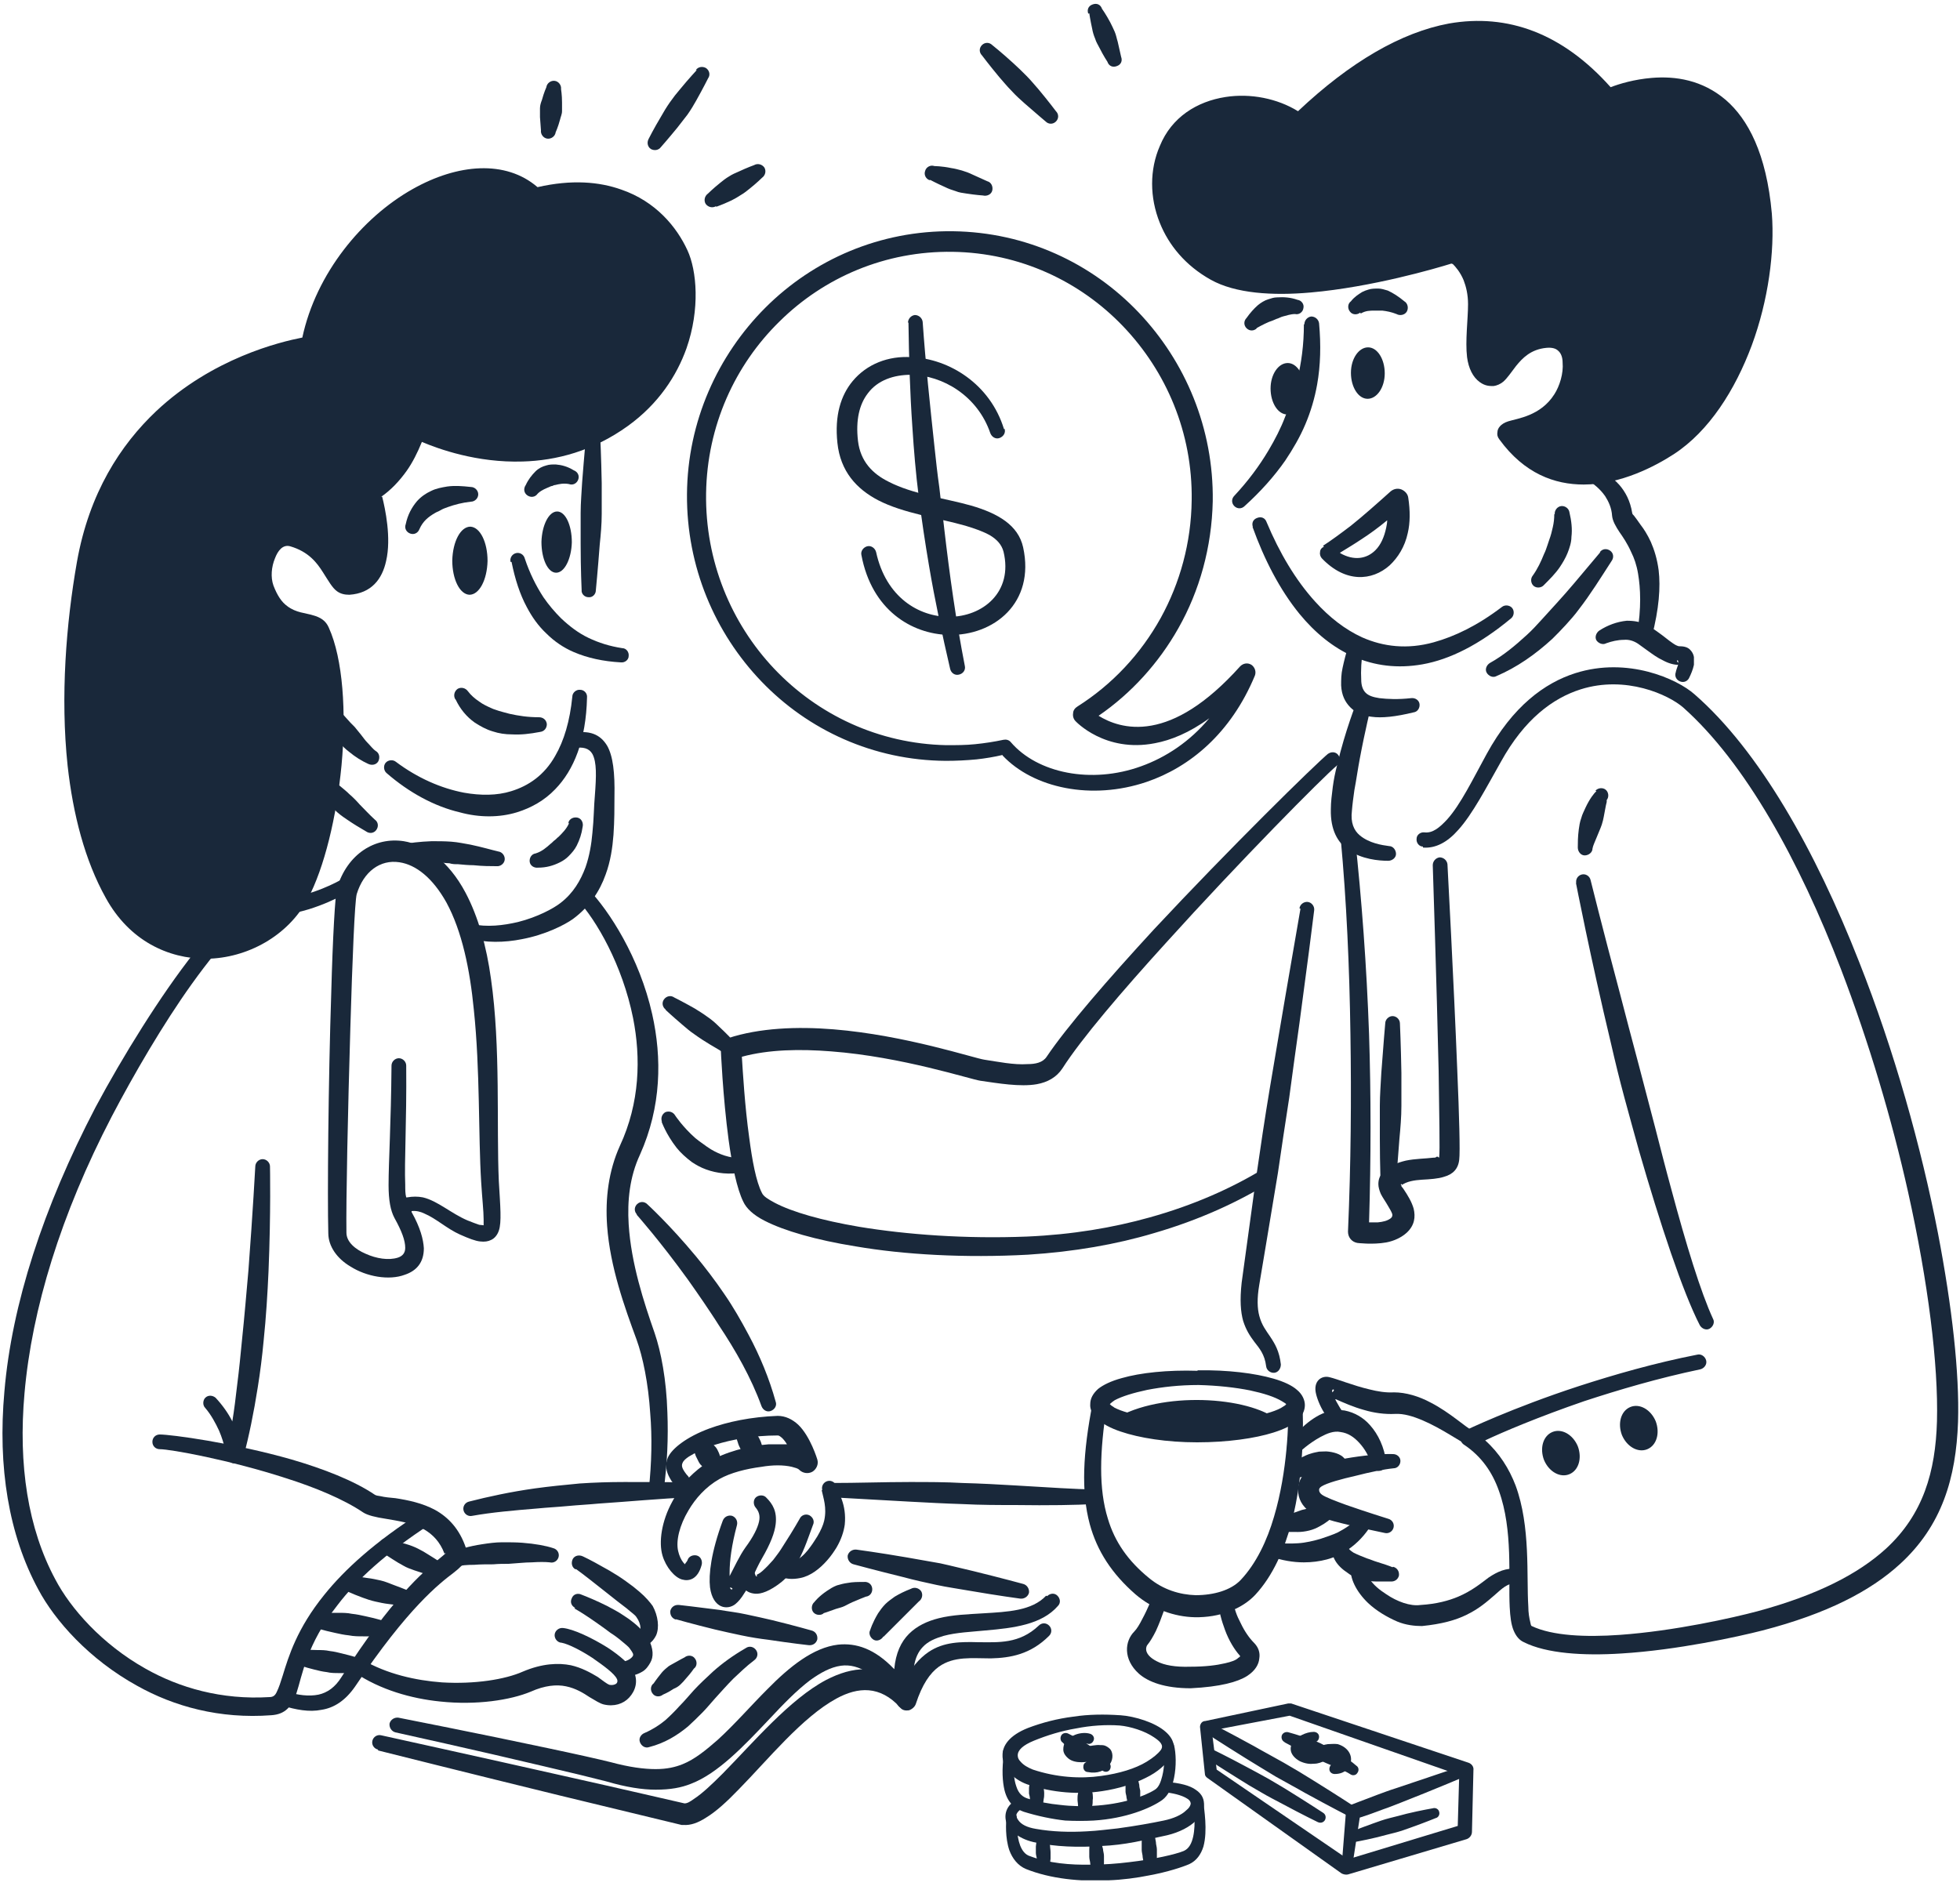 <svg xmlns="http://www.w3.org/2000/svg" id="Layer_1" version="1.1" viewBox="0 0 400 385"><defs><clipPath id="clippath"><path d="M.3.7h399.3v383.1H.3z" style="fill:none"/></clipPath><style>.st0{fill-rule:evenodd}.st0,.st1{fill:#19283a}</style></defs><g style="clip-path:url(#clippath)"><path d="M205 87.5c.3.8-.2 1.6-1 1.9-.8.3-1.6-.2-1.9-1-2.6-7.6-9.7-11.8-16.2-11.9-3.5 0-6.8 1.1-8.8 3.8-1.7 2.2-2.5 5.4-2 9.7.5 4.2 3 6.7 6.2 8.3 5 2.6 11.6 3.4 16.9 4.9 5.5 1.6 9.6 4 10.6 8.5 2.5 11.4-6 18.1-15.2 17.9-7.6-.2-15.7-5.1-17.8-16.3-.2-.8.4-1.6 1.2-1.8.8-.2 1.6.4 1.8 1.2 2 9.2 8.7 13.2 14.9 13.2 6.8 0 13.1-5 11.1-13.3-.4-1.5-1.4-2.5-2.7-3.3-1.4-.8-3.1-1.4-5.1-2-5.6-1.6-12.6-2.5-17.8-5.2-4.4-2.3-7.7-5.9-8.3-11.7-.6-5.6.7-9.7 3.1-12.6 2.9-3.5 7.3-5.2 12-4.9 7.7.3 16.1 5.5 18.9 14.7Z" class="st0"/><path d="M185.3 65.9c0-.8.6-1.5 1.4-1.6.8 0 1.5.6 1.6 1.4.6 8.6 1.5 17 2.4 25.4.3 2.8.6 5.6 1 8.4.3 2.8.7 5.6 1 8.4 1.1 9.5 2.4 18.8 4.2 28 .2.8-.3 1.6-1.2 1.8-.8.2-1.6-.3-1.8-1.2-1.6-6.9-3.1-13.9-4.3-21-.8-4.7-1.5-9.4-2.1-14.1-.6-4.7-1-9.5-1.3-14.2-.5-7.1-.7-14.2-.8-21.4Z" class="st0"/><path d="M204.6 154.1c-1.7.4-3.5.7-5.3.9-2.1.2-4.2.3-6.3.3-14.8-.1-28.1-6.3-37.6-16.2-9.5-9.9-15.3-23.4-15.2-38.2.1-14.9 6.3-28.4 16-38.1C166 53 179.6 47 194.5 47.2c14.9.2 28.3 6.5 37.9 16.6 9.5 10 15.3 23.6 15.1 38.5-.2 9.4-2.7 18.3-7 25.9-4 7.1-9.6 13.3-16.3 17.9 2.1 1.3 5.8 2.9 10.8 2 5-.9 11-4.2 18.1-12.1.6-.6 1.5-.8 2.3-.3.7.5 1 1.4.7 2.2-4.9 11.8-13.3 18.7-22.1 21.7-11.2 3.8-23.1 1.3-29.4-5.4Zm1.7-2.6c5.4 6.3 16.4 8.6 26.6 4.9 5-1.8 9.9-5 13.9-9.8-4.1 3-7.9 4.5-11.1 5.1-10.2 2-16.2-4.5-16.2-4.5-.4-.4-.6-1-.5-1.6 0-.6.4-1.1.9-1.4 7.1-4.5 12.9-10.7 17-18.1 3.9-7.1 6.2-15.3 6.3-24 .2-13.8-5.2-26.3-14-35.5s-21.1-15-34.8-15.2c-13.7-.2-26.2 5.2-35.3 14.2-9.1 8.9-14.8 21.3-15 35.1-.2 13.8 5.1 26.5 13.9 35.8 8.9 9.4 21.3 15.3 35.1 15.6 2 0 4 0 5.9-.2 2-.2 3.9-.5 5.8-.9.5-.1 1.1 0 1.5.5ZM111.5 17.8c.1-.8.9-1.4 1.7-1.3.8.1 1.4.9 1.3 1.7 0 0 .2 1.2.2 2.7v1.8c0 .6-.3 1.2-.4 1.7-.4 1.5-.9 2.6-.9 2.6-.1.8-.9 1.4-1.7 1.3-.8-.1-1.4-.9-1.3-1.7 0 0-.1-1.2-.2-2.7v-1.8c0-.6.2-1.2.4-1.7.4-1.5.9-2.6.9-2.6Zm30.5-3.5c.5-.7 1.4-.8 2.1-.4.7.5.9 1.4.4 2.1 0 0-1 2-2.4 4.5-.5.9-1.1 1.9-1.8 2.9l-2.1 2.7c-1.8 2.2-3.3 3.9-3.3 3.9-.5.7-1.4.8-2.1.4-.7-.5-.8-1.4-.4-2.1 0 0 1-2 2.5-4.5.5-.9 1.1-1.9 1.8-2.9s1.4-1.9 2.1-2.7c1.8-2.2 3.4-3.9 3.4-3.9Zm4.1 27.8c-.7.4-1.6.2-2.1-.5-.4-.7-.2-1.6.5-2.1 0 0 1-1 2.5-2.2.5-.4 1.1-.9 1.8-1.3.6-.4 1.3-.7 2-1 1.7-.8 3.1-1.3 3.1-1.3.7-.4 1.6-.2 2.1.5.4.7.2 1.6-.5 2.1 0 0-1 1-2.5 2.2-.5.4-1.1.9-1.8 1.3-.6.4-1.3.8-1.9 1.1-1.7.8-3.1 1.3-3.1 1.3Zm43.7-5.3c-.8-.2-1.3-1.1-1-1.9.2-.8 1.1-1.3 1.9-1 0 0 1.5 0 3.4.4.7.1 1.5.3 2.2.5.7.2 1.5.5 2.1.8 1.8.8 3.1 1.4 3.1 1.4.8.2 1.2 1.1 1 1.9-.2.8-1.1 1.2-1.9 1 0 0-1.5-.1-3.4-.4-.7-.1-1.5-.2-2.2-.5-.7-.2-1.5-.5-2.1-.8-1.8-.8-3.1-1.5-3.1-1.5Zm10.6-25.5c-.6-.6-.6-1.5 0-2.1.6-.6 1.5-.6 2.1 0 0 0 1.9 1.5 4.3 3.7.9.8 1.8 1.7 2.7 2.6.9.9 1.7 1.9 2.5 2.8 2 2.4 3.5 4.4 3.5 4.4.6.6.6 1.5 0 2.1-.6.6-1.5.6-2.1 0 0 0-1.9-1.6-4.3-3.7-.9-.8-1.8-1.6-2.7-2.6-.9-.9-1.7-1.9-2.5-2.8-2-2.4-3.5-4.4-3.5-4.4Zm21.7-8.5c-.3-.8 0-1.6.9-1.9.8-.3 1.6 0 1.9.9 0 0 .8 1.1 1.7 2.8.3.6.6 1.2.9 1.9.3.7.4 1.4.6 2 .4 1.8.7 3.1.7 3.1.3.8 0 1.6-.9 1.9-.8.3-1.6 0-1.9-.9 0 0-.8-1.2-1.6-2.8-.3-.6-.7-1.2-.9-1.9-.3-.7-.5-1.4-.6-2-.4-1.8-.6-3.2-.6-3.2Zm44.1 63.4c0-.8.6-1.5 1.4-1.6.8 0 1.5.6 1.6 1.4.4 4.4.3 8.6-.4 12.5-.5 2.8-1.3 5.5-2.4 8.1-1.1 2.6-2.5 5-4.1 7.4-2.3 3.3-5.1 6.4-8.3 9.3-.6.6-1.5.6-2.1 0-.6-.6-.6-1.5 0-2.1 2.8-3 5.1-6.1 7-9.3 1.3-2.2 2.5-4.5 3.4-6.9 1-2.3 1.8-4.7 2.4-7.3.9-3.6 1.4-7.4 1.4-11.5Zm-9.7.8c-.6.6-1.5.6-2.1 0-.6-.6-.6-1.5 0-2.1.7-1 1.5-1.9 2.3-2.6.6-.5 1.4-1 2.1-1.2.6-.2 1.2-.4 1.8-.4 1.4-.1 2.8 0 4.2.5.8.1 1.4.9 1.2 1.7-.1.8-.9 1.4-1.7 1.2-.9 0-1.7.3-2.5.5-.4.1-.7.3-1 .4-.4.1-.7.3-1 .4-.6.2-1.1.4-1.7.7-.6.3-1.2.6-1.7.9Zm21.1-3.2c-.6.5-1.6.5-2.1-.2-.5-.6-.5-1.6.2-2.1.7-.9 1.5-1.4 2.3-1.9.4-.2.9-.4 1.3-.5.6-.2 1.3-.2 2-.2.6 0 1.2.2 1.9.4 1.1.5 2.2 1.2 3.4 2.2.7.4.9 1.4.5 2.1-.4.7-1.4.9-2.1.5-1-.4-2-.6-2.9-.7h-1.6c-.9 0-1.8 0-2.8.6Zm-7.6 47.6c1.7-1.1 3.6-2.5 5.7-4.1 2.5-2 5.2-4.4 8.1-7 .6-.5 1.4-.7 2.2-.4.7.3 1.3.9 1.4 1.7.4 2.6.4 5.1-.1 7.2-.6 2.8-2 5-3.7 6.6-3.6 3.2-9 3.6-13.8-1.4-.3-.3-.5-.8-.4-1.3 0-.5.3-.9.8-1.1Zm3.5 1.5c2.8 1.6 5.4 1.2 7.2-.6 1.1-1.1 1.8-2.7 2.2-4.6.1-.5.2-1 .2-1.5-1.8 1.5-3.6 2.8-5.3 3.9-1.5 1-3 1.9-4.3 2.7Z" class="st0"/><path d="M255.7 107.6c-.3-.8 0-1.6.9-1.9.8-.3 1.6 0 1.9.9 2.6 6.2 5.9 11.8 9.9 16.2 2.9 3.2 6.1 5.7 9.6 7.3 4.3 1.9 9.2 2.5 14.6 1 4.3-1.2 8.9-3.4 13.9-7.2.6-.5 1.6-.4 2.1.2.5.6.4 1.6-.2 2.1-6.5 5.4-12.5 8.4-18.1 9.4-5.1.9-9.8.3-14.1-1.6-4.1-1.8-7.8-4.8-11-8.7-4-4.9-7.2-11.1-9.6-17.8Zm61.6-2.6c-.1-.8.5-1.6 1.3-1.7.8-.1 1.6.5 1.7 1.3.4 1.7.6 3.4.4 5 0 1.1-.4 2.3-.8 3.3s-1 2-1.6 2.9c-.9 1.3-2 2.4-3.2 3.6-.5.6-1.5.7-2.1.2-.6-.5-.7-1.5-.2-2.1 1-1.4 1.7-2.9 2.3-4.4.3-.6.5-1.2.7-1.8.1-.4.3-.8.4-1.2.3-.8.5-1.6.7-2.5.2-.9.3-1.7.3-2.7Zm9.2 7.7c.5-.7 1.4-.8 2.1-.3.7.5.8 1.4.3 2.1-2.2 3.4-4.3 6.8-6.7 9.9-.8 1.1-1.7 2.1-2.6 3.1-.9 1-1.9 2-2.8 2.9-3.5 3.2-7.2 5.8-11.4 7.6-.7.4-1.6 0-2-.7-.4-.7 0-1.6.7-2 2.7-1.5 5.1-3.5 7.5-5.7 1.1-1 2.1-2.1 3.1-3.2l3-3.3c1.2-1.3 2.4-2.7 3.6-4.1 1.8-2.1 3.5-4.2 5.3-6.3Z" class="st0"/><path d="M275.3 131.5c.2-.8 1-1.3 1.8-1.1.8.2 1.3 1 1.1 1.8-.4 2.6-.5 4.8-.4 6.5 0 1.2.3 2.1.9 2.7.6.6 1.5.9 2.8 1.1 1.7.2 3.8.3 6.5 0 .8-.1 1.6.4 1.7 1.2.1.8-.4 1.6-1.2 1.7-3.7.9-6.5 1.2-8.6.9-1.9-.2-3.3-.9-4.3-1.9-1.1-1.1-1.8-2.5-1.9-4.5 0-1.1 0-2.3.3-3.6.3-1.4.7-3 1.3-4.9Z" class="st0"/><path d="M276.9 143.3c.3-.8 1.1-1.2 1.9-1 .8.3 1.2 1.1 1 1.9 0 0-1.2 4.8-2.3 10.7-.4 2.1-.7 4.3-1.1 6.4-.2 1.4-.4 2.9-.5 4.2-.3 2.4.4 4 1.6 5 1.9 1.6 4.5 2 6 2.2.8 0 1.4.8 1.4 1.6s-.8 1.4-1.6 1.4c-1.9 0-5.4-.3-8.1-2.2-2.2-1.5-3.7-4.1-3.6-8.3 0-1.5.2-3 .4-4.6.2-1.5.5-3 .9-4.5 1.6-6.9 4-12.9 4-12.9Z" class="st0"/><path d="M293.7 236.3c.2-1.4 0-8.7-.1-17.7-.4-17.7-1.2-42-1.2-42 0-.8.6-1.5 1.4-1.6.8 0 1.5.6 1.6 1.4 0 0 1.3 24.2 2 42 .4 9.3.6 16.8.4 18.3-.2 1.9-1.3 3-3.1 3.5-1.2.4-2.8.5-4.6.6-1.4.1-3 .3-4.2 1.2.2.3.5.6.6.8.8 1.2 1.6 2.5 2 3.9.4 1.7.2 3.4-1.4 4.9-1.1 1-2.6 1.7-4.2 2-2.8.5-5.9.1-5.9.1-1.1-.2-1.9-1.1-1.9-2.3.6-13.9.7-27.3.5-40.2-.2-13.9-.8-27.3-2-40.2 0-.8.5-1.6 1.3-1.6s1.6.5 1.6 1.3c1.4 12.9 2.4 26.4 2.9 40.4.4 12.4.4 25.2 0 38.4h1.8c1-.1 2-.3 2.7-.9.3-.3.3-.6.2-.9-.2-.5-.5-1-.8-1.5-.5-.9-1.1-1.7-1.5-2.5-.3-.7-.5-1.4-.5-2 0-1 .3-1.8 1.1-2.6 1.3-1.2 2.8-1.8 4.5-2.2 1.9-.4 4-.4 5.6-.6.3 0 .5 0 .7-.2h.2Zm-7.7 5.8c.1-.2.2-.4 0-.4s-.1.2 0 .4Zm7.7-5.8Z" class="st0"/><path d="M282.7 208.9c0-.8.7-1.5 1.5-1.5s1.5.7 1.5 1.5c0 0 .2 4.4.3 10.1v6.7c0 2.3-.2 4.6-.4 6.7-.4 5.6-.8 10.1-.8 10.1 0 .8-.7 1.5-1.5 1.5s-1.5-.7-1.5-1.5c0 0-.2-4.4-.2-10.1v-6.7c0-2.3.2-4.6.3-6.7.4-5.6.8-10.1.8-10.1Zm7.7-36.1c-.8 0-1.4-.8-1.3-1.6 0-.8.8-1.4 1.6-1.3 1.7.2 3.1-1 4.6-2.6 2.8-3.1 5.3-8.3 8.1-13.4 5.3-9.7 11.8-14.5 18.1-16.5 10.7-3.4 20.8 1.2 24.3 4.3 13.2 11.5 24.7 31.9 33.6 54.6 7.2 18.2 12.7 37.9 16.1 55.4 2.9 15.1 4.4 28.6 4.1 38.5-.4 11.5-3.3 21.2-11.8 29-6.1 5.6-15 10.2-28.1 13.6-5.1 1.3-17.4 4-28.8 4.7-7.8.5-15.3 0-19.9-2.3-.9-.4-1.6-1.2-2.1-2.4s-.7-2.8-.8-4.8c-.3-6 .7-15.7-2.2-23.7-1.3-3.7-3.5-7-7.1-9.4-.5-.3-.8-.9-.8-1.5s.4-1.2 1-1.4c0 0 9.5-4.6 23.3-9.1 7.1-2.3 15.4-4.7 24.1-6.4.8-.2 1.6.4 1.8 1.2.2.8-.4 1.6-1.2 1.8-8.6 1.8-16.7 4.2-23.7 6.5-9.3 3.2-16.6 6.3-20.2 8 2.9 2.6 4.9 5.8 6.2 9.2 3.1 8.4 2.2 18.5 2.6 24.7 0 1.3.2 2.4.4 3.2.1.4.1.7.3.8 4.2 2 11 2.3 18 1.8 11.2-.8 23.1-3.5 28-4.8 12.2-3.3 20.6-7.6 26.3-12.8 7.6-7 10.1-15.7 10.4-26 .3-11.6-1.8-28.4-5.9-46.8-3.3-14.8-8-30.6-13.7-45.5-8.5-22.1-19.5-42.1-32.2-53.4-3-2.6-11.7-6.6-20.9-3.7-5.7 1.8-11.5 6.1-16.3 14.8-3 5.3-5.8 10.7-8.7 13.9-2.2 2.5-4.6 3.8-7.2 3.6Zm-6.1 124c.8 0 1.5.6 1.5 1.4 0 .8-.6 1.5-1.4 1.5-2 .2-4.9.8-7.6 1.5-3.1.7-6 1.5-7.1 2.2-.3.2-.5.4-.5.7 0 .4.2.7.6 1 .7.5 2.8 1.3 5 2.1 4 1.4 8.5 2.8 8.5 2.8.8.2 1.3 1 1.1 1.8-.2.8-1 1.3-1.8 1.1 0 0-5.9-1.2-10.4-2.4-2.2-.6-4-1.3-4.7-1.8-1.8-1.2-2.6-2.9-2.6-4.6 0-1.8 1-3.6 3-4.6 1.1-.5 3.7-1.2 6.7-1.8 3.4-.6 7.3-1 9.8-.9Zm-39.9-17.1c6.2-.1 11.7.6 15.5 1.7 2.1.6 3.8 1.4 4.8 2.3 1.1.9 1.6 2.1 1.6 3.1 0 1.1-.5 2.2-1.6 3.2-1 .9-2.6 1.7-4.8 2.4-3.8 1.2-9.4 2-15.6 2-6.2 0-11.8-.9-15.6-2.2-2.1-.7-3.7-1.6-4.7-2.5-1.1-1-1.6-2.1-1.5-3.1 0-1.1.5-2.1 1.6-3.1 1-.8 2.6-1.6 4.8-2.2 3.8-1.1 9.4-1.7 15.5-1.5Zm17.9 7v.2c.1 0 0-.1 0-.2Zm-35.8-.1.2.2c.2.2.5.3.7.5 1.5.8 3.8 1.4 6.6 1.9 3 .5 6.6.8 10.4.8 3.8 0 7.4-.2 10.4-.7 2.8-.5 5.1-1.1 6.6-1.9.3-.2.5-.3.8-.5l.3-.3c-.2-.2-.6-.4-.9-.6-1.5-.9-3.7-1.6-6.5-2.2-3-.6-6.6-1-10.5-1.1-3.9 0-7.4.4-10.5 1-2.8.6-5.1 1.3-6.6 2.1-.3.2-.7.5-.9.7Z" class="st0"/><path d="M262.8 286.9c0-.8.6-1.5 1.4-1.6.8 0 1.5.6 1.6 1.4.2 3.4.4 14-2.2 24-1.5 5.6-3.8 10.9-7.4 14.8-2.7 2.9-7.3 4.7-12.4 4.6-4.1-.1-8.5-1.6-12.1-4.7-4.8-4.2-7.8-8.8-9.3-14.3-1.8-6.7-1.4-14.6.6-24.8.1-.8.9-1.4 1.7-1.2.8.1 1.4.9 1.2 1.7-1.5 9.6-1.7 17.1.2 23.2 1.4 4.7 4.1 8.6 8.4 12.1 2.9 2.4 6.3 3.4 9.5 3.5 3.7 0 7.2-1 9.2-3.1 3.2-3.4 5.4-8.1 6.8-12.9 2.8-9.4 3-19.6 2.9-22.8Z" class="st0"/><path d="M235.4 325.8c.3-.8 1.1-1.2 1.9-.9.8.3 1.2 1.1.9 1.9 0 0-1.1 3.5-2.3 6.1-.6 1.2-1.2 2.2-1.7 2.8-.2.2-.3.6-.3.9 0 .9.8 1.8 2.2 2.5 1.5.8 3.8 1.2 6.8 1.1 3.1 0 5.4-.3 7.1-.7 1.3-.3 2.2-.6 2.7-1.1.3-.2.5-.3.3-.5-1-1.1-2.2-3-3-5.2-.7-1.9-1.3-3.9-1.3-5.8 0-.8.6-1.5 1.4-1.6.8 0 1.5.6 1.6 1.4.1 1.5.7 3.1 1.5 4.6.8 1.7 1.8 3.1 2.7 4 .9.9 1.3 2 1.1 3.2-.1 1.2-.8 2.5-2.5 3.6-1.9 1.2-5.4 2.2-11.5 2.5-5.3 0-8.7-1.3-10.6-3-3.2-2.9-2.9-6.6-.9-8.6.5-.5 1.1-1.5 1.6-2.5 1.2-2.2 2.2-4.8 2.2-4.8Zm28.9-24c-.7.4-1.6 0-2-.7-.4-.7 0-1.6.7-2 0 0 1.1-.8 2.6-1.6.6-.3 1.2-.6 1.9-.8.6-.2 1.2-.3 1.7-.4.7 0 1.4-.1 2 0 1.5.2 2.8.7 3.4 1.7.3.5.6 1 .6 1.7.2.8-.4 1.6-1.2 1.7-.8.2-1.6-.4-1.8-1.2 0 0-.1 0-.2-.1h-.1c-.2 0-.5 0-.8.1-.4 0-.7.2-1.2.3-.4.1-.9.2-1.3.3-.6.1-1.2.2-1.7.4-1.5.3-2.6.6-2.6.6Zm6.1 5.1c.6-.5 1.6-.5 2.1.2.5.6.5 1.6-.2 2.1-.8 1-1.8 1.7-2.9 2.3-.7.4-1.4.7-2.2.9-.8.2-1.6.3-2.3.3-1.4 0-2.6 0-3.3-.1-.8 0-1.6-.5-1.7-1.3 0-.8.5-1.6 1.3-1.7.6-.2 1.6-.5 2.8-.8.6-.2 1.1-.4 1.7-.6.5-.1.9-.2 1.4-.4.5-.1.9-.2 1.4-.4.6-.2 1.1-.3 1.7-.6Z" class="st0"/><path d="M265.3 296.3c-.5.6-1.5.7-2.1.2-.6-.5-.7-1.5-.2-2.1 0 0 2.4-3.3 5.6-5.2 1.8-1.1 3.8-1.6 5.8-1.3 2 .4 3.8 1.4 5.2 3 1.7 1.9 2.9 4.5 3.3 7.5.2.8-.4 1.6-1.2 1.8-.8.2-1.6-.4-1.8-1.2-.5-1.8-1.4-3.3-2.5-4.5-1.1-1.2-2.3-2-3.8-2.2-1.4-.3-2.8.3-4.1 1-2.4 1.3-4.3 3.1-4.3 3.1Zm12.2 13.1c.5-.7 1.4-.8 2.1-.3.7.5.8 1.4.3 2.1-1.3 2.1-2.9 3.8-4.8 5.1-1.3.9-2.8 1.6-4.3 2-1.5.4-3.1.6-4.7.6-2.2 0-4.5-.4-6.8-1.2-.8-.2-1.3-1-1.1-1.8.2-.8 1-1.3 1.8-1.1 1.7.3 3.3.3 4.9.2 1.6-.1 3.2-.5 4.6-.9 1.2-.4 2.4-.8 3.5-1.3 1.7-.9 3.2-1.9 4.6-3.4Z" class="st0"/><path d="M284.3 319.8c.8.2 1.3.9 1.2 1.8-.2.8-.9 1.3-1.8 1.2h-3c-.7 0-1.4-.1-2.1-.3-.6-.1-1.2-.3-1.8-.5-.6-.2-1.2-.5-1.7-.9-2.3-1.5-3.8-3.5-3.1-6.4 0-.8.8-1.4 1.6-1.3.8 0 1.4.8 1.3 1.7 0 .9.7 1.4 1.3 1.8.4.2.8.4 1.3.6l1.5.6c.7.2 1.3.5 2 .7 1.3.4 2.5.8 3.2 1.1Z" class="st0"/><path d="M309.8 320.1c.8 0 1.5.7 1.4 1.6 0 .8-.7 1.5-1.6 1.4-2 0-3.1 1.2-4.6 2.5-1.5 1.3-3.2 2.8-5.7 4-2.2 1.1-5.1 1.9-9.1 2.3-1.5 0-3.3-.2-5-.9-2.1-.9-4.3-2.2-6-3.8-2.4-2.3-3.9-5.2-3.5-7.6.1-.8.9-1.4 1.7-1.3.8.1 1.4.9 1.3 1.7 0 .8.3 1.5.8 2.3.8 1.2 2 2.2 3.4 3.1 2.2 1.5 4.9 2.5 7 2.2 3.3-.2 5.8-.9 7.7-1.7 2.8-1.2 4.6-2.7 6.2-3.9 1.8-1.2 3.5-2 5.9-1.8Zm-37.3-34.5c.2.5.5.9.7 1.3.4.7.8 1.4 1.3 1.6.8.3 1.1 1.2.8 1.9-.3.8-1.2 1.1-2 .8-.9-.3-1.9-1.2-2.7-2.3-1-1.4-1.7-3.1-2-4.3-.7-2.7 1.1-3.9 2.7-3.5 1.7.4 4.8 1.7 8.2 2.5 1.6.4 3.3.7 5 .6 2.4 0 5.1.8 7.5 2.1 3.9 2 7.2 5.1 8.5 5.7.8.3 1.1 1.2.8 2-.3.8-1.2 1.1-2 .8-1.3-.5-5-3.2-9-4.9-1.9-.8-3.8-1.4-5.6-1.3-2.1.1-4.3-.2-6.3-.8-2.2-.6-4.2-1.5-5.8-2.2Zm-.6-1.4c.2-.2.5-.5.2-.6-.2 0-.3.2-.2.6Zm49.8-103.9c-.2-.8.3-1.6 1.1-1.8.8-.2 1.6.3 1.8 1.1 0 0 2.4 9.7 5.9 22.8 1.2 4.7 2.6 9.9 4 15.2l3.3 12.6c1.1 4.3 2.2 8.6 3.3 12.6 3 11.2 6 21 8.5 26.4.4.7 0 1.6-.7 2-.7.4-1.6 0-2-.7-3.5-6.8-8.1-20.7-12.4-35.6-1-3.6-2-7.2-3-10.9s-1.9-7.4-2.7-10.9c-4.3-18-7.2-33-7.2-33Zm3.9-18.9c.5-.6 1.5-.7 2.1-.2.6.5.7 1.5.2 2.1v.4c-.1.4-.2.8-.3 1.4-.1.5-.2 1-.3 1.6-.1.5-.2 1-.4 1.6-.3.9-.7 1.7-1 2.5-.4 1-.8 1.8-.9 2.4 0 .8-.8 1.4-1.6 1.4s-1.4-.8-1.4-1.6c0-.9 0-2.2.2-3.7.1-.7.2-1.5.5-2.3.2-.8.6-1.5.9-2.2.8-1.7 1.7-2.9 2.2-3.3Zm-60.4 24c.1-.8.9-1.4 1.7-1.3.8.1 1.4.9 1.3 1.7-.3 2.6-1.5 11.8-3 23-.7 4.9-1.4 10.1-2.1 15.3-.8 5.2-1.6 10.4-2.3 15.3-1.9 11.6-3.5 20.9-3.8 22.8-.5 2.9-.4 4.9 0 6.4.5 1.9 1.4 3 2.2 4.2 1 1.5 1.9 3 2.2 5.7 0 .8-.5 1.6-1.3 1.7-.8.1-1.6-.5-1.7-1.3-.3-2.5-1.4-3.7-2.4-5-.9-1.2-1.7-2.4-2.3-4.3-.5-1.8-.7-4.2-.3-7.8.2-1.5 1-7.4 2.1-15.3.6-4.6 1.4-9.8 2.2-15.3.9-6 2-12.4 3-18.3 2.2-13.1 4.2-24.4 4.7-27.4Zm77.3-49.7c-.9 0-2-.3-3.1-.9-1.1-.5-2.2-1.3-3.3-2.1-.6-.4-1.2-.9-1.8-1.3-.9-.6-1.9-.9-2.9-.8-1.2 0-2.5.3-3.6.7-.7.4-1.6 0-2-.6-.4-.7 0-1.6.6-2 1.7-1.1 3.6-1.8 5.6-2 1.5 0 2.9.2 4.3 1 .7.4 1.5.9 2.3 1.5 1 .7 1.9 1.5 2.8 2.1.3.2.6.4.9.5 0 0 .2.1.3.1 1.1 0 1.8.2 2.3.7.4.4.7.9.8 1.5v1.6c-.2 1-.7 2.1-.9 2.5-.3.8-1.1 1.2-1.9.9-.8-.3-1.2-1.1-.9-1.9 0-.2.3-1 .5-1.6Zm0-.4c0-.3 0-.6-.2-.5-.2 0 0 .3.2.5Z" class="st0"/><path d="M271 153.9c.6-.5 1.6-.5 2.1.2.5.6.4 1.6-.2 2.1-3 2.5-20 19.7-34.9 36.2-9 9.9-17.3 19.6-21.2 25.7-1.2 1.8-3 2.8-5.2 3.2-3.4.6-8-.2-11.5-.7-2.1-.3-16-4.9-30.5-6-6.3-.5-12.7-.4-18.2 1.1.2 3.1.6 10.1 1.5 16.5.6 4.6 1.4 9 2.6 11.3.3.7 1.3 1.3 2.6 2 3.6 1.9 9.6 3.6 17.2 4.9 9.7 1.6 21.7 2.5 34.3 2 9.2-.4 17.5-1.8 25-3.9 9-2.5 16.8-6 23.2-9.9.7-.4 1.6-.2 2.1.5.4.7.2 1.6-.5 2.1-6.6 4.1-14.6 7.8-23.9 10.5-7.7 2.3-16.3 3.8-25.7 4.4-12.9.7-25.3 0-35.2-1.7-8.1-1.3-14.6-3.2-18.5-5.2-2.4-1.2-3.8-2.6-4.4-3.9-1.3-2.6-2.3-7.5-3-12.6-1.2-8.9-1.6-18.6-1.6-18.6 0-1 .6-1.9 1.5-2.2 6.4-2.1 14.1-2.4 21.5-1.8 14.7 1.2 28.7 5.9 30.8 6.2 2.7.4 6 1.1 8.8.9 1.6 0 3.1-.3 3.9-1.5 4.1-6.1 12.6-15.9 21.9-26 15.3-16.4 32.7-33.5 35.7-36Z" class="st0"/><path d="M135.9 206.1c-.7-.5-.9-1.4-.4-2.1.5-.7 1.4-.9 2.1-.4 0 0 1.8.9 4.1 2.2.8.5 1.8 1.1 2.6 1.7.9.6 1.7 1.3 2.4 2 1.6 1.5 2.9 2.8 3.4 3.6.5.6.5 1.6-.1 2.1s-1.6.5-2.1-.1c-.5-.5-1.7-1.1-3-1.9-1-.6-2.1-1.3-3.2-2.1-.9-.6-1.7-1.3-2.4-1.9-2-1.7-3.5-3.1-3.5-3.1Zm-.8 22.9c-.3-.8 0-1.6.7-2 .8-.3 1.6 0 2 .7 0 0 1.5 2.3 4.1 4.6.5.4 1 .8 1.6 1.2.5.4 1 .7 1.6 1.1 1.7 1 3.7 1.8 6.2 1.8.8 0 1.6.5 1.6 1.3s-.5 1.5-1.3 1.6c-2.8.5-5.3.2-7.5-.6-1.1-.4-2-.9-2.9-1.5-1.2-.9-2.3-1.9-3.1-2.9-2.2-2.8-3.1-5.4-3.1-5.4Zm-5.1 18.9c-.6-.6-.6-1.5 0-2.1.6-.6 1.5-.6 2.1 0 0 0 4.5 4.1 9.9 10.6 1.9 2.3 3.9 4.9 5.8 7.7 1.8 2.6 3.4 5.4 5 8.4 2.3 4.3 4.2 8.9 5.5 13.6.3.8-.2 1.6-1 1.9-.8.3-1.6-.2-1.9-1-2.1-5.8-5.3-11.4-8.7-16.5-1-1.6-2.1-3.2-3.1-4.7-1.1-1.6-2.2-3.2-3.2-4.6-5.7-7.9-10.5-13.3-10.5-13.3ZM296.2 53.8c-3.2 1-16.2 4.8-28.7 5.9-7.8.7-15.4.2-20.4-2.6-5.2-2.9-8.6-7.1-10.4-11.6-2.1-5.2-2.1-10.9 0-15.7 2.4-5.9 7.6-9.1 13.4-10 5.1-.8 10.6.3 14.8 2.9C275.6 12.6 286 6.6 295.7 4.8c12-2.1 23.2 2 33 13 1.8-.7 4.8-1.6 8.4-1.9 4.8-.4 10.3.4 15.1 4.5 4.5 3.9 8.3 10.9 9.4 23.2.6 7.7-.7 17.7-4.1 26.9-3.4 9.1-8.7 17.5-15.9 22.2-3.7 2.4-10.8 6.2-18.4 6.2-5.9 0-12.1-2.2-17.2-9.2-.4-.5-.5-1-.4-1.5 0-.7.6-1.7 2.2-2.2 1.9-.6 6.6-1.1 9.4-5.5 1.1-1.7 1.9-4.3 1.7-6.5 0-1-.3-1.9-.9-2.4-.5-.5-1.3-.7-2.4-.6-3.2.3-4.9 2.1-6.2 3.7-1 1.3-1.8 2.5-2.6 3.2-.6.5-1.3.8-2 .9-.8 0-1.7 0-2.8-.8-1.4-1-2.3-2.8-2.6-5.1-.4-3.3.2-7.8.2-10.8 0-2-.4-3.6-.9-4.9-.7-1.7-1.7-2.8-2.2-3.3Zm13.9 35.3c4 4.4 8.5 5.9 12.9 5.9 6.7 0 13-3.6 16.2-5.7 6.5-4.3 11.2-12 14.2-20.3 3.1-8.6 4.4-17.9 3.7-25.1-.9-10.7-4-16.9-7.9-20.3-3.7-3.2-8.1-3.7-11.9-3.4-4.8.4-8.5 2.2-8.5 2.2-.9.4-2 .2-2.6-.6-8.8-10.6-18.9-14.8-29.9-12.9-9.5 1.6-19.5 7.7-30 17.7-.7.7-1.8.8-2.6.2-3.6-2.7-8.6-3.9-13.2-3.2-4.4.7-8.5 3-10.5 7.6-1.7 4-1.7 8.7 0 12.9 1.5 3.9 4.4 7.4 8.8 9.9 4.5 2.5 11.4 2.9 18.4 2.4 14-1 28.8-5.7 28.8-5.7.4-.1.9 0 1.2.1 0 0 2.5 1.4 4 5.1.6 1.6 1.1 3.5 1.2 6 0 2.5-.4 6-.2 9 0 1.2.2 2.2.5 3.1.2.5.4.9.8 1.1.3.2.5.3.7.3.1 0 .2-.1.3-.2.2-.2.4-.4.5-.6 1.2-1.5 2.4-3.7 4.8-5.2 1.3-.9 3-1.6 5.1-1.8 3.9-.4 5.9 1.5 6.8 4.2 1 3.1 0 7.7-1.8 10.6-1.6 2.6-3.7 4.2-5.8 5.2-1.3.7-2.9 1.2-4 1.5Z" class="st0"/><path d="M296.5 52.2s-34.8 11.1-48.5 3.4c-10.1-5.7-13.1-16.7-9.6-25.1 4.4-10.6 18.8-11.2 26.6-5.3 23.7-22.9 45.8-25.5 63-4.8 0 0 28.2-13.6 31.4 23.3 1.3 14.8-5.2 38.1-19 47.2-6 4-22.2 12.3-33.1-2.4-1.1-1.4 6.9-.5 11.1-7.1 2.7-4.3 3.5-12.8-3.3-12.1-8.6.9-8.1 10.2-12.5 7.3-3.2-2.1-1.7-10-1.7-14.6 0-7.2-4.4-9.8-4.4-9.8Z" class="st0"/><path d="M279.1 81.4c1.9 0 3.5-2.3 3.5-5.2 0-2.9-1.5-5.3-3.4-5.3s-3.5 2.3-3.5 5.2c0 2.9 1.5 5.3 3.4 5.3Zm-16.4 3.2c1.9 0 3.5-2.3 3.5-5.2 0-2.9-1.5-5.3-3.4-5.3s-3.5 2.3-3.5 5.2c0 2.9 1.5 5.3 3.4 5.3Z" class="st1"/><path d="M324.3 98.1c-.7-.4-.9-1.4-.5-2.1.4-.7 1.4-.9 2.1-.5 1.2.7 3.1 1.8 4.6 3.5 1.2 1.4 2.2 3.2 2.6 5.7 0 .2.2.4.4.6.4.5.8 1.1 1.3 1.8.7.9 1.4 2 2.1 3.5.7 1.6 1.3 3.5 1.6 5.8.4 3.4.1 7.8-1.4 13.6-.2.8-1 1.3-1.8 1.2-.8-.2-1.3-1-1.2-1.8.9-5.4.7-9.3.2-12.3-.3-1.8-.8-3.2-1.4-4.4-.8-1.8-1.7-3.1-2.4-4.1-.8-1.2-1.4-2.3-1.5-3.3-.1-1.6-.7-2.9-1.4-4-1.1-1.6-2.5-2.6-3.4-3.2Zm-63.5 191.8c-3.6 1.4-9.6 2.3-16.5 2.3-7.1 0-13.3-1.1-16.8-2.6 9.5-5.7 27.3-4.6 33.3.3Z" class="st0"/><path d="M320.3 300.9c1.9-.8 2.6-3.3 1.7-5.7-1-2.4-3.3-3.7-5.2-2.9-1.9.8-2.6 3.3-1.7 5.7 1 2.4 3.3 3.7 5.2 2.9Zm15.9-5.1c1.9-.8 2.6-3.3 1.7-5.7-1-2.4-3.3-3.7-5.2-2.9-1.9.8-2.6 3.3-1.7 5.7 1 2.4 3.3 3.7 5.2 2.9Z" class="st1"/><path d="M104.2 114.7c-.2-.8.3-1.6 1.1-1.8.8-.2 1.6.3 1.8 1.1 1 3 2.3 5.6 3.8 7.9 1.1 1.6 2.3 3 3.6 4.3 1.7 1.6 3.5 3 5.6 4 2.1 1 4.3 1.7 6.9 2.1.8 0 1.4.8 1.3 1.6 0 .8-.8 1.4-1.6 1.3-3.6-.2-6.8-.9-9.6-2.1-2.1-.9-4-2.2-5.6-3.8-1.6-1.5-2.9-3.3-4-5.4-1.4-2.6-2.4-5.7-3.1-9.2ZM85.6 108c-.3.8-1.1 1.2-1.9.9-.8-.3-1.2-1.1-.9-1.9.4-1.9 1.2-3.4 2.3-4.7.8-.9 1.8-1.6 2.9-2.1 1-.5 2.1-.7 3.3-.9 1.5-.2 3-.1 4.8.1.8 0 1.5.7 1.5 1.5s-.7 1.5-1.5 1.5c-1.8.2-3.3.6-4.7 1.1-.6.2-1.1.4-1.6.7-.3.2-.7.3-1 .5-1.4.8-2.5 1.7-3.2 3.3Zm24.1-7.2c-.5.7-1.4.8-2.1.3-.7-.5-.8-1.4-.3-2.1.5-1.1 1.2-2 2-2.8.6-.6 1.4-1 2.2-1.2.6-.2 1.2-.2 1.9-.2 1.2.1 2.4.4 3.7 1.2.8.3 1.2 1.1.9 1.9-.3.8-1.1 1.2-1.9.9-1.1-.2-2 0-2.8.2-.2 0-.4.1-.6.2-.2 0-.4.1-.6.2-.7.3-1.5.6-2.2 1.2Zm-16.8 41.9c-.4-.7-.2-1.6.5-2.1.7-.4 1.6-.2 2.1.5.6.8 1.4 1.5 2.3 2.1.8.6 1.7 1 2.6 1.4.4.2.9.3 1.4.5.7.2 1.4.4 2.2.6 1.8.4 3.7.7 6 .7.8 0 1.5.5 1.6 1.4 0 .8-.5 1.5-1.4 1.6-2.1.4-3.9.6-5.7.5-1.4 0-2.7-.2-3.9-.6-1.4-.4-2.6-1.1-3.7-1.8-1.7-1.2-3-2.8-3.9-4.7Z" class="st0"/><path d="M78.9 157.8c-.6-.5-.7-1.5-.2-2.1.5-.6 1.5-.7 2.1-.2 4.4 3.3 9.2 5.4 13.9 6.3 3.4.6 6.7.6 9.6-.3 3.6-1.1 6.8-3.3 9-7.2 1.8-3.1 3-7.1 3.5-12.1 0-.8.8-1.5 1.6-1.4.8 0 1.5.7 1.4 1.6-.2 8.7-2.7 14.8-6.5 18.7-2.2 2.3-4.9 3.8-7.8 4.7-3.6 1.1-7.7 1.1-11.7 0-5.1-1.2-10.3-4-14.9-8Z" class="st0"/><path d="M78 101.4c.6 2.4 1.9 8.4.8 13.1-.8 3.7-3 6.6-7.5 6.9-1 0-1.8-.2-2.5-.7-1-.7-1.8-2.2-2.9-3.9-1.2-1.9-2.9-4.2-6.7-5.3-1.5-.4-2.5.9-3.1 2.5-.7 1.7-.9 3.8-.3 5.5.8 2.1 1.7 3.4 2.8 4.2 1.8 1.4 3.8 1.4 5.3 1.9 1.5.4 2.6 1.1 3.2 2.5 2.9 6.4 3.6 17.3 2.6 28.1-1 10.5-3.5 20.9-6.9 27.3-4 7.5-12.3 12.1-20.7 12.2-7.8 0-15.7-3.7-20.5-12.4-4.3-7.7-6.7-17.1-7.8-27-1.5-14.1-.3-29.1 1.9-41.6 2.5-14.1 8.9-23.9 16.2-30.8 11.5-10.8 25.2-14.1 29.8-15 2.8-13.1 12.2-24.5 22.5-30.3 9.2-5.2 19-6 25.5-.4 7-1.6 12.6-1.1 17.1.5 7 2.4 11.3 7.6 13.5 12.4 1.9 4.1 2.6 12-.2 20-2 5.6-5.7 11.3-11.9 15.8-7.2 5.2-14.7 7.1-21.5 7.3-9.4.3-17.3-2.6-20.6-4-.9 2.2-1.9 4.2-3.1 5.9-1.5 2.1-3.2 3.9-5.2 5.3Zm-2.6-1.9c2-1.4 3.8-3.1 5.3-5.2 1.3-1.9 2.4-4.2 3.3-6.8.1-.4.5-.8.9-1 .4-.2.9-.2 1.3 0 0 0 9.1 4.7 20.6 4.2 6.2-.3 13-2 19.6-6.8 5.5-4.1 8.8-9.2 10.5-14.2 2.4-7 1.9-13.7.2-17.2-1.9-4-5.5-8.3-11.4-10.3-4.2-1.4-9.4-1.7-16 0-.7.2-1.4 0-1.9-.5-2.7-2.7-6.3-3.6-10.2-3.4-5.3.4-11 3.1-16.2 7.2-7.5 6-13.9 15.2-15.5 25.5-.2.9-.9 1.7-1.9 1.8 0 0-16 2.1-28.9 14.2-6.7 6.3-12.6 15.4-14.9 28.4-2.2 12.1-3.4 26.7-2 40.4 1 9.3 3.1 18.2 7.2 25.5 4 7.2 10.5 10.4 16.9 10.4 7 0 13.9-3.8 17.3-10 3.3-6 5.6-15.9 6.6-25.9 1-10.2.6-20.3-2.1-26.3-.1-.3-.4-.4-.6-.5-.4-.1-.7-.2-1.2-.3-1.7-.4-3.8-.8-5.7-2.3-1.4-1.1-2.8-2.9-3.8-5.8-1-2.8-.5-6.7 1.1-9.3 1.4-2.4 3.7-3.7 6.4-3 2.8.8 4.7 2.1 6.1 3.5 1.6 1.7 2.6 3.5 3.4 5 .2.4.4.7.7 1 .2.2.4.4.7.4 2.9-.2 4.2-2.1 4.7-4.4 1.2-5.3-1-12.6-1-12.6-.2-.6 0-1.3.6-1.7Z" class="st0"/><path d="M76.3 100.7c4.2-2.8 7.3-6.9 9.2-12.7 0 0 22.4 11.7 41.9-2.6 14.2-10.4 14.4-27.1 11.4-33.6-3.4-7.4-12.4-15.8-29.5-11.5-12.8-12.5-41.5 6-45.5 30.4 0 0-38.7 4.9-45.7 44.3-3.7 20.8-4.7 48.9 5.5 67.3 9.2 16.6 30.6 13.5 37.7.3 6.8-12.6 9.9-41.6 4.4-53.8-1.5-3.3-8.1.2-11.3-8.7-1.5-4.3 1.1-11.3 5.4-10.1 8.6 2.4 7.7 10.2 11.5 9.9 10.6-.8 5.1-19 5.1-19Z" class="st0"/><path d="M95.8 121.4c2 0 3.6-3 3.7-6.9 0-3.8-1.5-6.9-3.5-7-2 0-3.6 3-3.7 6.9 0 3.8 1.5 6.9 3.5 7Zm17.7-4.5c1.7 0 3.1-2.8 3.2-6.2 0-3.5-1.3-6.3-3-6.3s-3.1 2.8-3.2 6.2c0 3.5 1.3 6.3 3 6.3Z" class="st1"/><path d="M119.6 89.1c0-.8.7-1.5 1.5-1.4.8 0 1.5.7 1.4 1.5 0 0 .2 4.1.3 9.4v6.3c0 2.1-.2 4.3-.4 6.2-.4 5.3-.8 9.4-.8 9.4 0 .8-.7 1.5-1.5 1.4-.8 0-1.5-.7-1.4-1.5 0 0-.2-4.1-.2-9.4v-6.3c0-2.1.2-4.3.3-6.2.4-5.3.8-9.4.8-9.4Zm-54.1 56.3c-.4-.7-.2-1.6.5-2.1.7-.4 1.6-.2 2.1.5 0 0 1.1 1.1 2.6 2.8.5.6 1.1 1.2 1.7 1.8.4.5.9 1.1 1.3 1.6s.8 1.1 1.3 1.6c.6.6 1.1 1.3 1.7 1.7.7.4.9 1.3.5 2.1-.4.7-1.3.9-2.1.5-1.3-.6-2.6-1.4-3.8-2.4-.8-.6-1.5-1.3-2.1-2-.7-.8-1.2-1.6-1.7-2.3-1.3-2.1-2-3.8-2-3.8Zm-2.1 14.1c-.6-.6-.5-1.6.1-2.1.6-.6 1.6-.5 2.1.1 0 0 1.4 1 3.5 2.7.7.6 1.5 1.2 2.2 1.9.7.6 1.4 1.3 2.1 2.1 1 1 2 2.1 3.1 3.1.7.5.8 1.4.3 2.1-.5.7-1.4.8-2.1.3-1.4-.8-2.7-1.6-4-2.5-.9-.6-1.7-1.2-2.4-1.9-.8-.7-1.5-1.5-2.1-2.2-1.9-2.2-2.8-3.7-2.8-3.7ZM84 247.4c1.8 3.2 2.4 5.6 2.5 7.4 0 2.9-1.5 4.6-3.9 5.4-3.2 1.2-7.8.4-11.1-1.7-2.7-1.6-4.5-4.1-4.5-6.8-.2-7.2 0-31.1.6-49 .3-11.3.8-20.2 1.2-21.5 2.1-6.9 7.7-10.4 13.6-9.5 4.3.7 9.1 3.9 12.6 10.5 2.6 4.9 4.3 11 5.2 17.6 2 13.9 1.1 30.1 1.6 41.3.3 5.1.6 8.4 0 10.1-.3.9-.9 1.6-1.6 1.9-.6.3-1.3.4-2.2.3-1-.1-2.3-.6-4.1-1.4-2.7-1.2-4.9-3.3-7.3-4.3-.8-.4-1.7-.6-2.6-.5Zm-.9-3c1.1-.2 2.2-.2 3.2 0 3 .7 5.8 3.3 9.1 4.7 1 .4 1.8.7 2.4.9.3 0 .7.1.9.1v-1.2c0-1.7-.3-4.3-.5-7.6-.6-9.6-.2-22.9-1.5-35.2-.8-8.2-2.4-16-5.6-21.9-2.8-5-6.2-7.7-9.6-8.2-3.9-.6-7.3 1.9-8.7 6.5-.4 1.4-.9 13.5-1.3 27.3-.5 16.6-.9 35.5-.8 41.8 0 1.9 1.8 3.4 3.9 4.3 2.2 1 4.7 1.4 6.6.8.9-.3 1.5-.9 1.5-2 0-1.5-.7-3.4-2.2-6.1-.8-1.5-1.2-3.6-1.2-6.7 0-4.8.5-12.4.6-24.4 0-.8.7-1.5 1.5-1.5s1.5.7 1.5 1.5c.1 11.9-.4 19.5-.2 24.3 0 1 0 1.9.2 2.6Z" class="st0"/><path d="M101.7 173.8c.8.1 1.4.9 1.3 1.7-.1.8-.9 1.4-1.7 1.3-1.1 0-2.8 0-4.7-.2-1 0-2-.1-3.1-.2-.6 0-1.2 0-1.8-.2-.9 0-1.8-.2-2.7-.3-2.5-.3-4.8-.6-6.6-.5-.8.2-1.6-.4-1.7-1.2-.2-.8.4-1.6 1.2-1.7 1.6-.5 3.8-.7 6.2-.8 1.3 0 2.7 0 4 .1 1.4.1 2.7.4 3.9.6 2.4.5 4.4 1.1 5.7 1.4Zm14.3-5.9c.2-.8 1.1-1.2 1.9-1 .8.2 1.2 1.1 1 1.9-.2 1.4-.6 2.6-1.2 3.8-.4.8-1 1.5-1.7 2.2-.5.5-1.1.9-1.7 1.2-1.4.7-2.8 1.1-4.5 1.1-.8.1-1.6-.4-1.7-1.2-.1-.8.4-1.6 1.2-1.7 1.3-.4 2.2-1.2 3.1-2 .3-.2.5-.5.8-.7.3-.2.5-.5.8-.7.8-.8 1.6-1.6 2.1-2.7Z" class="st0"/><path d="M117 152.6c-.8.2-1.6-.4-1.7-1.2-.2-.8.4-1.6 1.2-1.7 3.8-.8 6 .2 7.4 2.5 1.2 2.1 1.6 5.5 1.5 10.4 0 2.2 0 4.9-.2 7.8-.2 2.6-.6 5.4-1.6 8.1-1.2 3.4-3.3 6.6-6.7 9.1-1.7 1.2-5.6 3.2-10.4 4.1-3.5.7-7.4.8-11-.2-.8-.2-1.3-1-1.1-1.8.2-.8 1-1.3 1.8-1.1 3.2.7 6.5.3 9.5-.4 4-1 7.3-2.8 8.7-3.9 2.6-2 4.1-4.6 5.1-7.3.8-2.3 1.2-4.7 1.4-7 .3-2.8.3-5.5.5-7.6.3-4 .4-6.8-.5-8.5-.7-1.2-1.9-1.5-3.9-1.2Zm-46.2 26.1c.7-.5 1.6-.3 2.1.4s.3 1.6-.4 2.1c0 0-3.7 2.6-9.5 4.4-3 .9-6.5 1.6-10.3 1.6-1.2 0-2.6 1.1-4.3 2.6-2.8 2.5-6 6.5-9.3 11.1-5.8 8.1-11.8 18.4-16.3 27-10.4 20-16.3 39.3-17.8 56.5-1.3 14.6.7 27.6 6.3 38 3.1 5.9 9.5 13.2 18.4 18.2 6.9 3.9 15.5 6.4 25.3 5.8.8 0 1.2-.4 1.5-1.1.4-.8.8-2 1.2-3.3 1.2-3.9 2.9-9.6 8.5-16.5 4.1-5.1 10.3-10.8 19.9-16.9.7-.4 1.6-.2 2.1.4.5.7.2 1.6-.4 2.1-9.2 6-15.1 11.5-18.9 16.5-6.4 8.1-7.2 14.4-8.4 18-1 2.8-2.3 4.3-5.1 4.5-10.6.8-19.9-1.8-27.4-6-9.8-5.4-16.8-13.3-20.2-19.7-6-11.1-8.3-24.9-6.9-40.4 1.5-17.7 7.9-37.5 18.6-58 5.5-10.3 13.3-22.9 20.1-31.5 2.9-3.6 5.6-6.5 7.9-8.3 2-1.6 3.8-2.3 5.3-2.3 3.5 0 6.7-.6 9.4-1.3 5.3-1.5 8.7-3.8 8.7-3.8Z" class="st0"/><path d="M90.7 317.1c-.9-2.4-2.4-3.9-4.1-4.9-2.6-1.4-5.6-1.8-7.9-2.2-2-.3-3.7-.7-4.6-1.3-4-2.7-9.8-5.1-15.8-7-11.4-3.7-23.5-5.9-25.7-5.9-.8 0-1.5-.6-1.5-1.5 0-.8.6-1.5 1.5-1.5 2.3 0 15 1.7 26.9 5.1 6.5 1.9 12.7 4.3 17 7.2.3.2.7.2 1.2.3.8.2 1.9.3 3 .4 2.6.4 5.5 1 8.1 2.4 2.7 1.5 5 3.9 6.3 7.8.5 1.8.2 2.9-2.5 5-2.9 2.2-9.3 7.1-20.1 23.2-2 2.9-4.3 4.4-6.9 4.8-2.5.5-5.2 0-8.1-.9-.8-.3-1.2-1.1-.9-1.9.3-.8 1.1-1.2 1.9-.9 2.3.7 4.5 1 6.5.6 1.8-.4 3.4-1.5 4.7-3.6 5.1-8 9.3-13.4 12.6-17.1 3.3-3.7 5.7-5.7 7.3-7 .6-.5 1.1-.9 1.4-1.2Zm.2.4Z" class="st0"/><path d="M78.2 316.9c-.7-.3-1.1-1.2-.7-2 .3-.8 1.2-1.1 2-.7 0 0 1.5.4 3.5 1 .7.2 1.5.5 2.3.9.8.4 1.5.8 2.1 1.2 1.8 1.1 3.1 2 3.1 2 .8.3 1.1 1.2.7 2-.3.7-1.2 1.1-2 .7 0 0-1.5-.4-3.5-1.1-.7-.2-1.5-.5-2.3-.8-.8-.3-1.5-.8-2.1-1.1-1.8-1.1-3.1-2-3.1-2Zm-8 7.6c-.8-.2-1.3-1-1.1-1.8.2-.8 1-1.3 1.8-1.1 0 0 1.8.1 4.1.5.9.1 1.8.3 2.7.5.9.2 1.8.6 2.6.9 2.2.8 3.8 1.5 3.8 1.5.8.2 1.3 1 1.1 1.8-.2.8-1 1.3-1.8 1.1 0 0-1.8-.2-4.1-.5-.9-.1-1.8-.3-2.7-.5-.9-.2-1.8-.5-2.6-.8-2.2-.8-3.8-1.6-3.8-1.6Zm-5.9 7.7c-.8-.1-1.4-.9-1.3-1.7 0-.8.8-1.4 1.7-1.3H69c.9 0 1.9 0 2.8.2 1 .1 1.9.3 2.8.5 2.4.5 4.2 1.1 4.2 1.1.8 0 1.4.8 1.3 1.7-.1.8-.9 1.4-1.7 1.3h-4.3c-.9 0-1.9 0-2.9-.2-1-.1-1.9-.3-2.8-.5-2.4-.5-4.2-1.1-4.2-1.1Zm-3.7 7.6c-.8-.1-1.4-.9-1.3-1.7.1-.8.9-1.4 1.7-1.3 0 0 1.6-.1 3.8 0 .8 0 1.6 0 2.5.2.9.1 1.7.3 2.5.5 2.1.5 3.6 1 3.6 1 .8.1 1.4.9 1.3 1.7-.1.8-.9 1.4-1.7 1.3h-3.8c-.8 0-1.7 0-2.5-.2-.9-.1-1.7-.3-2.5-.5-2.1-.5-3.6-1.1-3.6-1.1Zm-13.2-49.6c.4-2.4.7-4.9 1-7.5.4-3.1.7-6.2 1-9.3.5-4.8.9-9.6 1.3-14.1.9-11.9 1.4-21.2 1.4-21.2 0-.8.7-1.5 1.5-1.5s1.5.7 1.5 1.5c0 0 .2 9.4-.3 21.4-.2 4.5-.5 9.4-1 14.2-.3 3.2-.7 6.4-1.2 9.5-.8 5.1-1.8 10-2.9 14.1-.2.8-1 1.4-1.8 1.4-.9 0-1.6-.7-1.7-1.5 0 0-.3-2.4-1.5-5.2-.7-1.5-1.6-3.2-2.8-4.6-.6-.6-.5-1.6 0-2.1.6-.6 1.5-.5 2.1 0 1.4 1.5 2.6 3.2 3.4 4.8Zm91.2 13.8c-.8-.7-1.5-1.5-1.9-2.3-.8-1.4-1-2.8-.4-4.2.8-1.8 3.8-4.2 8.4-5.9 3.8-1.4 8.6-2.4 14-2.6 1.6 0 3 .7 4.2 1.8 2.5 2.4 3.9 7.1 3.9 7.1.3 1-.2 2-1 2.5-.9.5-2 .3-2.7-.4-.3-.3-.8-.4-1.5-.6-1.7-.4-3.9-.4-6.2 0-3.1.4-6.3 1.2-8.6 2.5-2.8 1.6-4.9 4-6.3 6.4-1.8 3-2.6 6.2-2.1 8.3.2.9.6 1.8 1.1 2.4l.3.3c0-.2.3-.4.5-.8.2-.8 1.1-1.2 1.9-1 .8.2 1.2 1.1 1 1.9-.8 3-2.6 3.4-4 3-1.5-.4-3.3-2.5-4-4.9-.8-2.7-.2-7 2-11 .4-.8 1-1.6 1.5-2.4Zm2-2.4c1.2-1.2 2.5-2.3 4-3.2 3.3-2 8.1-3.3 12.3-3.6h3.7c-.3-.5-.6-.9-1-1.3-.3-.2-.5-.5-.9-.5-4.8 0-9.3.8-12.8 1.9-2.2.7-4 1.6-5.3 2.4-.6.4-1.1.8-1.3 1.3-.3.6 0 1.2.4 1.8.2.3.5.7.8 1Z" class="st0"/><path d="M148.9 321.7c1-1.9 2-4.1 3.2-5.8 1.7-2.3 2.5-4 2.8-5.3.3-1.3-.1-2.2-.7-2.9-.5-.6-.5-1.6.1-2.1s1.6-.5 2.1.1c1.3 1.3 2.2 2.8 1.9 5.4-.2 1.7-1 3.9-2.8 7-.7 1.2-1.4 2.7-2 4.1-.5 1.1-1 2.2-1.6 3-.6 1-1.2 1.7-1.8 2.2-1.6 1.3-4.6 1-5.2-3.4-.3-2.6.2-7.1 2.6-13.6.3-.8 1.1-1.2 1.9-1 .8.3 1.2 1.1 1 1.9-1.1 4.1-1.5 7.3-1.5 9.7v.6Zm.1 2.3c0 .3.2.5.4.4.2-.1 0-.3-.4-.4Z" class="st0"/><path d="M154.4 321.5s.2-.2.3-.2c.6-.3 1.2-.9 2-1.7.4-.4.7-.8 1.1-1.2.5-.7 1.1-1.4 1.6-2.2 1.3-2 2.6-4.1 3.8-6.2.3-.7 1.2-1.1 2-.7.7.4 1.1 1.2.7 2-.9 2.4-1.7 4.9-2.9 7.1-.5 1-1.1 2-1.8 2.8-.5.6-1.1 1.2-1.7 1.7-2.4 1.9-4.2 2.5-5.4 2.4-1.1-.1-1.9-.5-2.5-1.4-.5-.8-.9-2.2-.9-4 0-.8.5-1.5 1.4-1.6.8 0 1.5.5 1.6 1.4.2 1 .5 2.4.8 2 0 0 0-.1-.1-.2Zm0 0Z" class="st0"/><path d="M167.8 304.1c-.2-.8.3-1.6 1.1-1.8.8-.2 1.6.3 1.8 1.1.3.8.7 1.6 1.1 2.7.5 1.4.8 3.1.6 5.1-.2 1.4-.7 3-1.7 4.7-.5.8-1.1 1.7-1.9 2.6-1.5 1.7-3.4 3.2-5.5 3.6-1.5.3-3.1.3-4.7-.6-.8-.3-1.1-1.2-.8-2 .3-.8 1.2-1.1 2-.8 1.1.4 2.1 0 3-.4 1-.6 1.9-1.6 2.6-2.6.6-.8 1-1.5 1.4-2.1.7-1.2 1.2-2.3 1.4-3.2.6-2.7-.2-4.7-.5-6.2Zm-26.3-8.9c-.4-.7-.2-1.6.5-2.1.7-.4 1.6-.2 2.1.5 0 0 .7.5 1.5 1.3.3.3.6.6.8 1 .2.4.4.8.5 1.2.4 1.1.6 1.9.6 1.9.4.7.2 1.6-.5 2.1-.7.4-1.6.2-2.1-.4 0 0-.7-.5-1.5-1.3-.3-.3-.6-.6-.8-1l-.6-1.2c-.4-1.1-.6-1.9-.6-1.9Zm8.6-2.6c-.4-.7-.2-1.6.5-2 .7-.4 1.6-.2 2.1.5 0 0 .7.5 1.4 1.4.3.3.6.6.8 1 .2.4.4.8.5 1.2.4 1.1.5 1.9.5 1.9.4.7.2 1.6-.5 2-.7.4-1.6.2-2.1-.5 0 0-.6-.5-1.4-1.4-.3-.3-.6-.6-.8-1-.2-.4-.4-.8-.5-1.2-.4-1.1-.5-1.9-.5-1.9Z" class="st0"/><path d="M96.4 309.4c-.8.2-1.6-.3-1.8-1.1-.2-.8.3-1.6 1.1-1.8 3.9-1 8.5-2 13.5-2.7 2.9-.4 5.9-.7 9.1-1 2.9-.2 6-.3 9.1-.3 4.4 0 9 0 13.6.1.8 0 1.5.6 1.5 1.5 0 .8-.6 1.5-1.5 1.5-6.5.3-12.8.9-18.8 1.3-2.1.2-4.2.3-6.3.5-2.1.2-4.2.3-6.2.5-4.9.4-9.4.8-13.3 1.5Zm73-3.7c-.8 0-1.5-.7-1.5-1.5s.7-1.5 1.5-1.5c5.6 0 11-.2 16.2-.2 3.7 0 7.4 0 10.8.2 3.8.1 7.5.3 10.8.5 7 .4 12.5.8 16.1.8.8 0 1.5.6 1.5 1.5 0 .8-.6 1.5-1.5 1.5-3.6.2-9.2.3-16.2.2-3.3 0-6.9 0-10.8-.2-3.4-.1-7-.3-10.8-.5-5.2-.3-10.6-.6-16.1-.9Z" class="st0"/><path d="M118 183.6c-.6-.6-.5-1.5 0-2.1.6-.6 1.5-.5 2.1 0 4.2 4.4 10.4 13.9 13 25.5 2 8.9 1.9 18.9-2.5 28.7-2.1 4.5-2.6 9.4-2.3 14.2.5 8 3.1 15.9 5.3 22.2 1.3 3.8 2.4 9.5 2.6 16.2.2 5 0 10.5-.8 16.2-.1.8-.9 1.4-1.7 1.3-.8 0-1.4-.8-1.3-1.7.6-5.5.7-10.8.3-15.6-.4-6.2-1.5-11.5-2.8-15.1-2.4-6.5-5.4-14.8-6-23.2-.4-5.6.3-11.2 2.6-16.3 4.1-8.8 4.3-18 2.7-26.1-2.2-10.9-7.5-20-11.4-24.2Zm-3.5 151.7c-.8-.1-1.4-.9-1.3-1.7.1-.8.9-1.4 1.7-1.3 2.1.2 5.9 2 9.1 4 2.6 1.7 4.7 3.6 5.3 4.8 1 2 .4 4-.9 5.4-1.2 1.3-3.1 1.9-5.2 1.4-.8-.2-1.7-.8-2.9-1.5-1.2-.8-2.8-1.8-4.8-2.2-1.9-.4-4.3-.2-7.2 1.1-4.1 1.7-11 2.8-18.5 2-5.9-.6-12.2-2.4-17.4-5.9-.7-.4-.9-1.4-.5-2.1.4-.7 1.4-.9 2.1-.5 5 2.9 10.8 4.2 16.2 4.6 6.7.4 12.9-.6 16.5-2.2 4-1.7 7.3-1.8 9.8-1.3 2.2.5 4 1.5 5.5 2.4 1 .7 1.8 1.4 2.4 1.6.5.1 1 0 1.3-.2.3-.2.4-.6.2-1-.5-1.1-2.7-2.7-5-4.3-2.3-1.5-4.8-2.8-6.3-3.1Z" class="st0"/><path d="M117.4 328.2c-.8-.4-1.1-1.2-.7-2 .3-.8 1.2-1.1 2-.7 1.3.5 3.2 1.3 5.2 2.3 1.1.6 2.3 1.2 3.3 1.9.8.5 1.5 1 2.1 1.5 1.4 1.1 2.4 2.3 3 3.2 1.1 2.2 1.1 3.8.4 5-.4.7-.9 1.4-1.6 1.8-1.3.8-3 1.1-4.4 1-.8 0-1.5-.7-1.5-1.5s.7-1.5 1.5-1.5 1.9-.4 2.4-1.1c.3-.4 0-.8-.5-1.5-.3-.5-1-1-1.7-1.6-.7-.6-1.5-1.2-2.3-1.7-.9-.7-1.9-1.4-2.9-2.1-1.7-1.2-3.4-2.3-4.5-2.9Z" class="st0"/><path d="M117.4 320.3c-.7-.4-.9-1.3-.5-2.1.4-.7 1.3-.9 2.1-.5 1.3.6 3.3 1.7 5.4 2.9 1.2.7 2.3 1.4 3.4 2.2 1 .7 1.9 1.4 2.7 2.1 1.3 1.1 2.2 2.2 2.7 2.9 1.1 2 1.4 4.4.7 6-.7 1.4-1.9 2.5-4.1 2.3-.8 0-1.5-.7-1.4-1.6 0-.8.7-1.5 1.6-1.4.2 0 .4-.1.6-.2.2-.1.1-.4.1-.6 0-.7-.3-1.5-.8-2.2-.3-.5-1.1-1-2-1.8-1.2-.9-2.6-2-4.1-3.2-2.4-1.9-4.8-3.8-6.2-4.8Zm-24.2-.6c-.8.3-1.6 0-1.9-.9-.3-.8 0-1.6.9-1.9 1.2-.6 3.5-1.3 6.2-1.7 1.3-.2 2.7-.4 4.1-.4 1.4 0 2.8 0 4.1.1 2.6.2 4.8.6 6.3 1.1.8.2 1.3 1 1.1 1.8-.2.8-1 1.3-1.8 1.1-.9-.1-2.2-.1-3.7 0-1.4 0-3 .2-4.7.3-1 0-2.1 0-3.1.1-1.4 0-2.7 0-3.9.1-1.5 0-2.8.1-3.6.4Zm44.8 10.9c-.8-.2-1.3-.9-1.2-1.8.2-.8.9-1.3 1.8-1.2 0 0 3.6.4 8.2 1 1.7.3 3.6.5 5.4.9 1.9.4 3.7.8 5.4 1.2 4.5 1.1 8 2.1 8 2.1.8.2 1.3.9 1.2 1.8-.2.8-.9 1.3-1.8 1.2 0 0-3.6-.4-8.2-1.1-1.7-.2-3.6-.5-5.5-.9s-3.7-.8-5.4-1.2c-4.5-1.1-8-2.1-8-2.1Zm-5.5 26c-.8.3-1.6-.2-1.9-1-.3-.8.2-1.6 1-1.9 1.6-.7 3-1.6 4.2-2.6 1-.9 2-1.9 2.9-2.9 1-1 1.9-2.1 2.9-3.2 1.2-1.3 2.5-2.5 3.9-3.8 1.9-1.7 4.1-3.3 6.7-4.8.7-.5 1.6-.3 2.1.4s.3 1.6-.4 2.1c-1.6 1.2-2.9 2.5-4.2 3.7-1.4 1.4-2.6 2.8-3.8 4.1-.9 1-1.7 2-2.6 2.9-1 1-1.9 1.9-2.9 2.8-2.3 1.9-4.8 3.4-7.9 4.2Zm2.8-10.7c-.6.5-1.6.5-2.1-.2-.5-.6-.5-1.6.2-2.1 0 0 .6-.9 1.5-2 .3-.4.7-.8 1.2-1.2.4-.4.9-.6 1.4-.9 1.2-.7 2.2-1.2 2.2-1.2.6-.5 1.6-.5 2.1.2.5.6.5 1.6-.2 2.1 0 0-.6.9-1.6 2-.3.4-.7.8-1.1 1.2-.4.4-.9.7-1.4.9-1.2.8-2.2 1.2-2.2 1.2Zm32.8-16.6c-.6.5-1.6.4-2.1-.2-.5-.6-.4-1.6.2-2.1 0 0 .8-1.1 2.6-2.3.6-.4 1.2-.8 2-1.1.7-.2 1.4-.4 2.2-.5 1-.2 2.1-.2 3.3-.2.8-.1 1.6.4 1.7 1.3.1.8-.4 1.6-1.3 1.7-.8.3-1.5.6-2.2.9-.8.3-1.5.7-2.1 1-.6.3-1.2.4-1.8.6-1.6.6-2.6.9-2.6.9Zm12.2 4.7c-.4.7-1.3 1.1-2 .7-.7-.4-1.1-1.3-.7-2 0 0 .4-1.4 1.6-3.4.4-.6.9-1.3 1.5-1.9.5-.5 1.2-1 1.9-1.5 1-.6 2-1.1 3.3-1.6.7-.4 1.6-.2 2.1.5.4.7.2 1.6-.5 2.1l-7.2 7.2Zm-6.1-14.7c-.8-.2-1.3-1-1.2-1.8.2-.8 1-1.3 1.8-1.2 0 0 4.5.6 10.3 1.6 2.2.4 4.5.8 6.8 1.2 2.3.5 4.6 1.1 6.8 1.6 5.7 1.4 10.1 2.6 10.1 2.6.8.2 1.3 1 1.2 1.8-.2.8-1 1.3-1.8 1.2 0 0-4.5-.6-10.3-1.6-2.2-.4-4.5-.7-6.8-1.2s-4.6-1-6.8-1.6c-5.7-1.4-10.1-2.6-10.1-2.6Z" class="st0"/><path d="M213.7 325.8c.6-.6 1.5-.7 2.1-.1.6.6.7 1.5.1 2.1-3.3 3.8-9 4.5-14.8 5-3 .3-5.9.4-8.5 1.1-1.7.5-3.2 1.1-4.3 2.3-1.8 1.9-2.4 5.1-1.5 10.4.2.9-.4 1.8-1.2 2.2-.9.3-1.9 0-2.4-.8-4.2-6.2-7.9-8.5-11.6-8-2.1.3-4.1 1.4-6.2 2.9-2.8 2.1-5.6 5-8.4 8-5.2 5.5-10.5 11.1-16 13.2-2 .8-4.2 1.2-7.2 1.2-2.7 0-6-.5-10.1-1.7-2.3-.6-7.2-1.8-12.8-3.1-13-3.1-30.2-6.9-30.2-6.9-.8-.2-1.3-1-1.2-1.8.2-.8 1-1.3 1.8-1.2 0 0 17.3 3.4 30.4 6.2 5.7 1.2 10.6 2.3 13 2.9 3.7 1 6.7 1.4 9.1 1.4 2.3 0 4-.4 5.5-1 2.5-1 4.8-2.9 7.2-5 3.4-3.1 6.7-6.9 10-10.2 4.7-4.8 9.5-8.6 14.5-9.2 3.7-.4 7.5.8 11.5 5 .3-3.3 1.4-5.6 3-7.2 1.6-1.6 3.7-2.6 6.1-3.2 2.8-.7 5.9-.8 9.1-1 4.9-.3 9.9-.5 12.8-3.6Z" class="st0"/><path d="M77.1 357.1c-.8-.2-1.3-1-1.1-1.8.2-.8 1-1.3 1.8-1.1 0 0 20 4.4 37.3 8.3 12.1 2.7 22.8 5.2 24.6 5.6.6 0 1.2-.4 1.9-.9 1.7-1.1 3.7-3 5.9-5.2 6.2-6.3 13.7-15.2 21.1-19.1 5.4-2.8 10.7-3.3 15.7.9 1.5-3.3 3.3-5.3 5.2-6.6 3.1-2.1 6.6-2.1 10.2-2 4 0 8.3.4 12.3-3.4.6-.6 1.5-.6 2.1 0 .6.6.6 1.5 0 2.1-3.8 3.8-7.9 4.5-11.9 4.6-3.8 0-7.5-.5-10.6 1.7-1.8 1.3-3.4 3.6-4.7 7.6-.2.6-.8 1.1-1.4 1.3-.7.1-1.4 0-1.8-.6-4.1-4.5-8.6-4.2-13-1.8-7 3.8-14 12.5-19.9 18.5-2.4 2.5-4.7 4.6-6.7 5.8-1.7 1.1-3.2 1.6-4.6 1.5h-.4s-11.6-2.8-24.8-6c-17.2-4.2-37.1-9.2-37.1-9.2Zm168.8-5.8 17-3.6h.6l36.2 12.1c.6.2 1.1.8 1 1.5l-.3 12.6c0 .7-.5 1.3-1.1 1.5l-24.2 7.2c-.4.1-.9 0-1.3-.2l-27.4-19.5c-.3-.2-.5-.5-.5-.8l-1-9.6c0-.5.3-1.1.9-1.2Zm1.4 1.9 1 8 26.8 18.3 22.4-6.8.3-10.4-34.6-12.1-15.8 3Z" class="st0"/><path d="M275.9 381.3c0 .6-.6 1-1.2.9-.6 0-1-.6-.9-1.2l.9-11.4c0-.6.4-1 1-1.2 0 0 2.3-.9 5.5-2.1 1.1-.4 2.4-.9 3.7-1.3 6.5-2.2 14-4.7 14-4.7.6-.2 1.2 0 1.4.6.2.6 0 1.2-.6 1.4 0 0-7.3 3.1-13.7 5.6-1.3.5-2.5 1-3.7 1.4-2.1.8-3.8 1.4-4.8 1.7l-1.6 10.4Z" class="st0"/><path d="M276.7 369c.5.3.7.9.4 1.5-.3.5-.9.7-1.5.4 0 0-4.1-2.1-9.2-4.9-1.9-1.1-4-2.2-6.1-3.4-2-1.2-4.1-2.5-5.9-3.6-5-3.1-8.8-5.6-8.8-5.6-.5-.3-.7-1-.4-1.5.3-.5.9-.7 1.5-.4 0 0 4.1 2.1 9.2 4.9 1.9 1.1 4 2.2 6.1 3.4 2.1 1.2 4.1 2.4 6 3.6 5 3.1 8.8 5.6 8.8 5.6Zm-.9 7.1c-.6.2-1.2-.2-1.3-.7-.2-.6.2-1.2.7-1.3 0 0 2.2-.9 5-1.9 1.1-.4 2.2-.8 3.4-1.1 1.2-.3 2.4-.6 3.5-.9 2.9-.7 5.3-1.1 5.3-1.1.6-.2 1.2.2 1.3.7.2.6-.2 1.2-.7 1.3 0 0-2.2.9-5 1.9-1.1.4-2.2.8-3.4 1.1-1.2.3-2.4.6-3.5.9-2.9.7-5.3 1.1-5.3 1.1Zm-29.6-17.2c-.5-.3-.7-.9-.4-1.5.3-.5.9-.7 1.5-.4 0 0 3.1 1.5 7 3.6 1.5.8 3 1.6 4.6 2.5 1.5.9 3.1 1.8 4.5 2.7 3.7 2.3 6.6 4.2 6.6 4.2.5.3.7.9.4 1.5-.3.5-.9.7-1.5.4 0 0-3.1-1.5-7-3.6-1.5-.8-3.1-1.6-4.6-2.5-1.6-.9-3.1-1.8-4.5-2.7-3.7-2.3-6.6-4.2-6.6-4.2Zm20-2.1h.3c.8.4 1.5.1 2.1-.1.8-.3 1.6-.6 2.4-.7.6 0 1.3-.1 2 0 2 .6 2.9 2.1 2.7 3.5-.2 1.3-1.2 2.6-3.3 2.6-.6 0-1.1-.4-1.1-1s.4-1.1 1-1.1c.5 0 .8-.3.9-.5.1-.3-.3-.6-.8-.6-.7-.1-1.3.2-2 .5s-1.4.6-2.2.6c-.9.1-1.8 0-2.9-.5-1.1-.6-1.6-1.3-1.8-1.9-.2-.7-.1-1.4.4-2.1.8-1 2.6-2 4.2-2 .6 0 1.1.4 1.1 1s-.4 1.1-1 1.1c-.8.1-2.7 1-2.1 1.3v-.2Zm0 0s-.1 0 0 0Z" class="st0"/><path d="M262.2 355.6c-.5-.2-.8-.8-.6-1.4.2-.5.8-.8 1.4-.6 0 0 1.9.5 4.4 1.4.9.3 1.9.7 2.8 1.2.9.4 1.9 1 2.7 1.5 1.6.9 3 1.9 3.9 2.7.5.3.6 1 .2 1.5-.3.5-1 .6-1.5.2-1.1-.7-2.9-1.4-4.8-2.2-.7-.3-1.3-.6-2-.9-.4-.2-.9-.4-1.3-.6-.8-.4-1.5-.8-2.1-1.1-1.9-1-3.2-1.7-3.2-1.7Zm-33.6-5.5c3 .2 7.2 1.5 9.3 3.4 1.7 1.5 2.2 3.3 1 5.2-.9 1.4-2.6 3-5.1 4.2-2.4 1.2-5.5 2.2-8.9 2.7-4.6.7-10 .4-15.3-1.4-3-1.1-5.1-3.5-5-6 0-1.9 1.4-4 5.2-5.5 2.9-1.1 6-1.9 9.2-2.3 3.2-.5 6.5-.5 9.5-.3Zm-.1 2.1c-2.8-.2-5.9 0-8.9.6-3 .5-5.9 1.4-8.6 2.5-2.2.9-3.3 1.9-3.3 3 0 .5.2.9.6 1.3.6.7 1.5 1.2 2.5 1.6 4.8 1.6 9.7 1.9 13.9 1.3 3.7-.5 7-1.5 9.3-2.9 1.3-.8 2.3-1.6 2.9-2.4.7-1-.2-1.8-1.4-2.6-1.9-1.3-4.8-2.2-7-2.4Z" class="st0"/><path d="M220.4 356.5h1.1c1.1-.1 2.2-.4 3-.3.5 0 .8 0 1.2.2.4.2.8.5 1 .8.5.8.5 2.2-.5 3.3-.8.9-2.2 1.6-4.2 1.2-.6 0-1-.6-.9-1.2 0-.6.6-1 1.2-.9.4 0 .9 0 1.2-.3-.9.2-1.9.4-2.8.4-1 0-2-.2-2.7-.8-.7-.6-1-1.2-1-1.8 0-.6.1-1.2.6-1.8.4-.5 1.1-.9 1.8-1.2 1-.4 2.2-.5 3.1-.2.6.2.9.8.7 1.3-.2.6-.8.9-1.3.7-.3 0-.6 0-.9.2-.2 0-.4.2-.6.3Zm3.9 2.3c.1-.2.2-.3 0-.3s-.1.1 0 .3Zm-4.4-1.8v.1s.1 0 .1-.2Z" class="st0"/><path d="M216.9 355.7c-.5-.3-.6-1-.3-1.5s1-.6 1.5-.3c0 0 1.2.6 2.7 1.4.5.3 1.1.7 1.7 1.1.6.4 1.1.9 1.5 1.3 1.3 1.1 2.2 2 2.2 2 .5.3.6 1 .3 1.5s-1 .6-1.5.2c0 0-1.2-.6-2.6-1.4-.6-.3-1.1-.7-1.7-1-.6-.4-1.1-.8-1.6-1.2-1.3-1.1-2.2-2.1-2.2-2.1Z" class="st0"/><path d="M204.7 357.6c0-.6.6-1 1.2-1s1 .6 1 1.2c-.2 3.2 0 5.4.5 6.8.5 1.6 1.4 2.2 2.3 2.5 2.3.7 4.5 1.1 6.6 1.3 2.4.3 4.6.3 6.7.2 5.9-.3 10.5-1.9 12.7-3.3.8-.5 1.2-1.6 1.5-2.8.5-2 .5-4.4.3-5.8-.1-.6.2-1.1.8-1.3.6-.1 1.1.2 1.3.8.4 1.6.5 4.3 0 6.7-.4 2-1.2 3.6-2.4 4.5-2.4 1.7-7.5 3.8-14 4.2-1.8.1-3.8.1-5.8 0-2.7-.3-5.6-.9-8.5-1.8-1.6-.6-3.2-1.6-3.9-4.4-.4-1.7-.6-4.1-.1-7.7Z" class="st0"/><path d="M210.5 363.1c0-.6.5-1.1 1-1.1.6 0 1.1.5 1.1 1 0 0 .3.8.4 1.8 0 .4.1.8.1 1.2 0 .4 0 .8-.1 1.2-.1 1-.3 1.8-.3 1.8 0 .6-.5 1.1-1 1.1-.6 0-1.1-.5-1.1-1 0 0-.2-.8-.4-1.8 0-.4-.1-.8-.2-1.2v-1.2c.1-1.1.4-1.8.4-1.8Zm9.9 1.2c0-.6.5-1.1 1.1-1 .6 0 1.1.5 1.1 1.1 0 0 .2.7.4 1.8 0 .4.1.8 0 1.2 0 .4 0 .8-.1 1.2-.2 1-.4 1.8-.4 1.8 0 .6-.5 1.1-1.1 1-.6 0-1.1-.5-1.1-1.1 0 0-.2-.7-.3-1.8 0-.4-.1-.8-.1-1.2 0-.4 0-.8.1-1.2.2-1 .4-1.8.4-1.8Zm9.5-1.7c0-.6.4-1.1 1-1.1s1.1.4 1.1 1c0 0 .3.8.5 1.8 0 .4.1.8.2 1.2v1.2c-.1 1.1-.3 1.9-.3 1.9 0 .6-.4 1.1-1 1.1s-1.1-.4-1.1-1c0 0-.2-.8-.4-1.8 0-.4-.2-.8-.2-1.2v-1.2c.1-1.1.3-1.9.3-1.9Z" class="st0"/><path d="M237.6 365.9c-.6 0-1-.6-1-1.2s.6-1 1.2-1c3.1.2 5.1.8 6.2 1.6 1.4.9 1.8 2.1 1.7 3.3 0 1-.7 2-1.6 3-1.3 1.3-3.4 2.4-5.9 3-1.8.4-4.1.9-6.7 1.4-2.1.4-4.4.7-6.8.8-4.5.3-9.3.2-13.8-.8-3.3-.8-5.1-2.6-5.6-4.3-.4-1.7.3-3.5 2.5-4.5.5-.2 1.2 0 1.4.5.2.5 0 1.2-.5 1.4-.6.3-1 .7-1.2 1.1-.2.4 0 .9.3 1.3.6.9 1.8 1.5 3.6 1.8 3.4.6 6.9.7 10.4.5 2.2-.1 4.3-.4 6.3-.6 3.7-.5 7-1.1 9.4-1.6 1.9-.4 3.6-1.1 4.6-2.1.5-.4.8-.8.9-1.3 0-.5-.3-.9-1.1-1.3-1-.5-2.4-.9-4.4-1.1Z" class="st0"/><path d="M243.5 368c0-.6.4-1.1 1-1.1s1.1.4 1.1 1c.1 1.2.9 5.7 0 9-.5 1.6-1.4 2.9-2.9 3.6-1.4.6-4.4 1.6-8.2 2.3-2.5.5-5.4.9-8.3 1-5.7.3-11.8-.3-16.8-2.3-1.7-.7-2.8-2.2-3.4-3.8-.9-2.6-.7-5.7-.6-6.8 0-.6.6-1 1.1-1 .6 0 1 .6 1 1.1 0 .9-.1 3.6.7 5.7.4 1 1 1.9 2.1 2.2 3.7 1.4 8.1 1.8 12.4 1.7 2.6 0 5.3-.2 7.7-.5 5.2-.6 9.5-1.6 11.2-2.3 1.1-.5 1.6-1.6 1.9-2.9.6-2.7.1-6 0-7Z" class="st0"/><path d="M211.7 375c0-.6.4-1.1 1-1.1s1.1.4 1.1 1c0 0 .3.8.5 1.9 0 .4.1.8.1 1.3v1.3c-.1 1.1-.3 1.9-.3 1.9 0 .6-.4 1.1-1 1.1s-1.1-.4-1.1-1c0 0-.2-.8-.4-1.9 0-.4-.2-.8-.2-1.3v-1.3c.1-1.1.3-1.9.3-1.9Zm10.6.4c0-.6.4-1.1 1-1.1s1.1.4 1.2 1c0 0 .3.9.6 2.1 0 .4.2.9.2 1.4v1.4c0 1.2-.2 2.1-.2 2.1 0 .6-.4 1.1-1 1.2-.6 0-1.1-.4-1.1-1 0 0-.3-.9-.5-2.1 0-.4-.2-.9-.2-1.4v-1.4c0-1.2.2-2.1.2-2.1Zm11-1.5c0-.6.4-1.1 1-1.1s1.1.4 1.1 1c0 0 .3.9.5 2.2 0 .5.2 1 .2 1.5v1.5c0 1.3-.3 2.2-.3 2.2 0 .6-.4 1.1-1 1.1s-1.1-.4-1.1-1c0 0-.3-.9-.5-2.2 0-.5-.2-1-.2-1.5v-1.5c0-1.3.3-2.2.3-2.2Z" class="st0"/></g></svg>